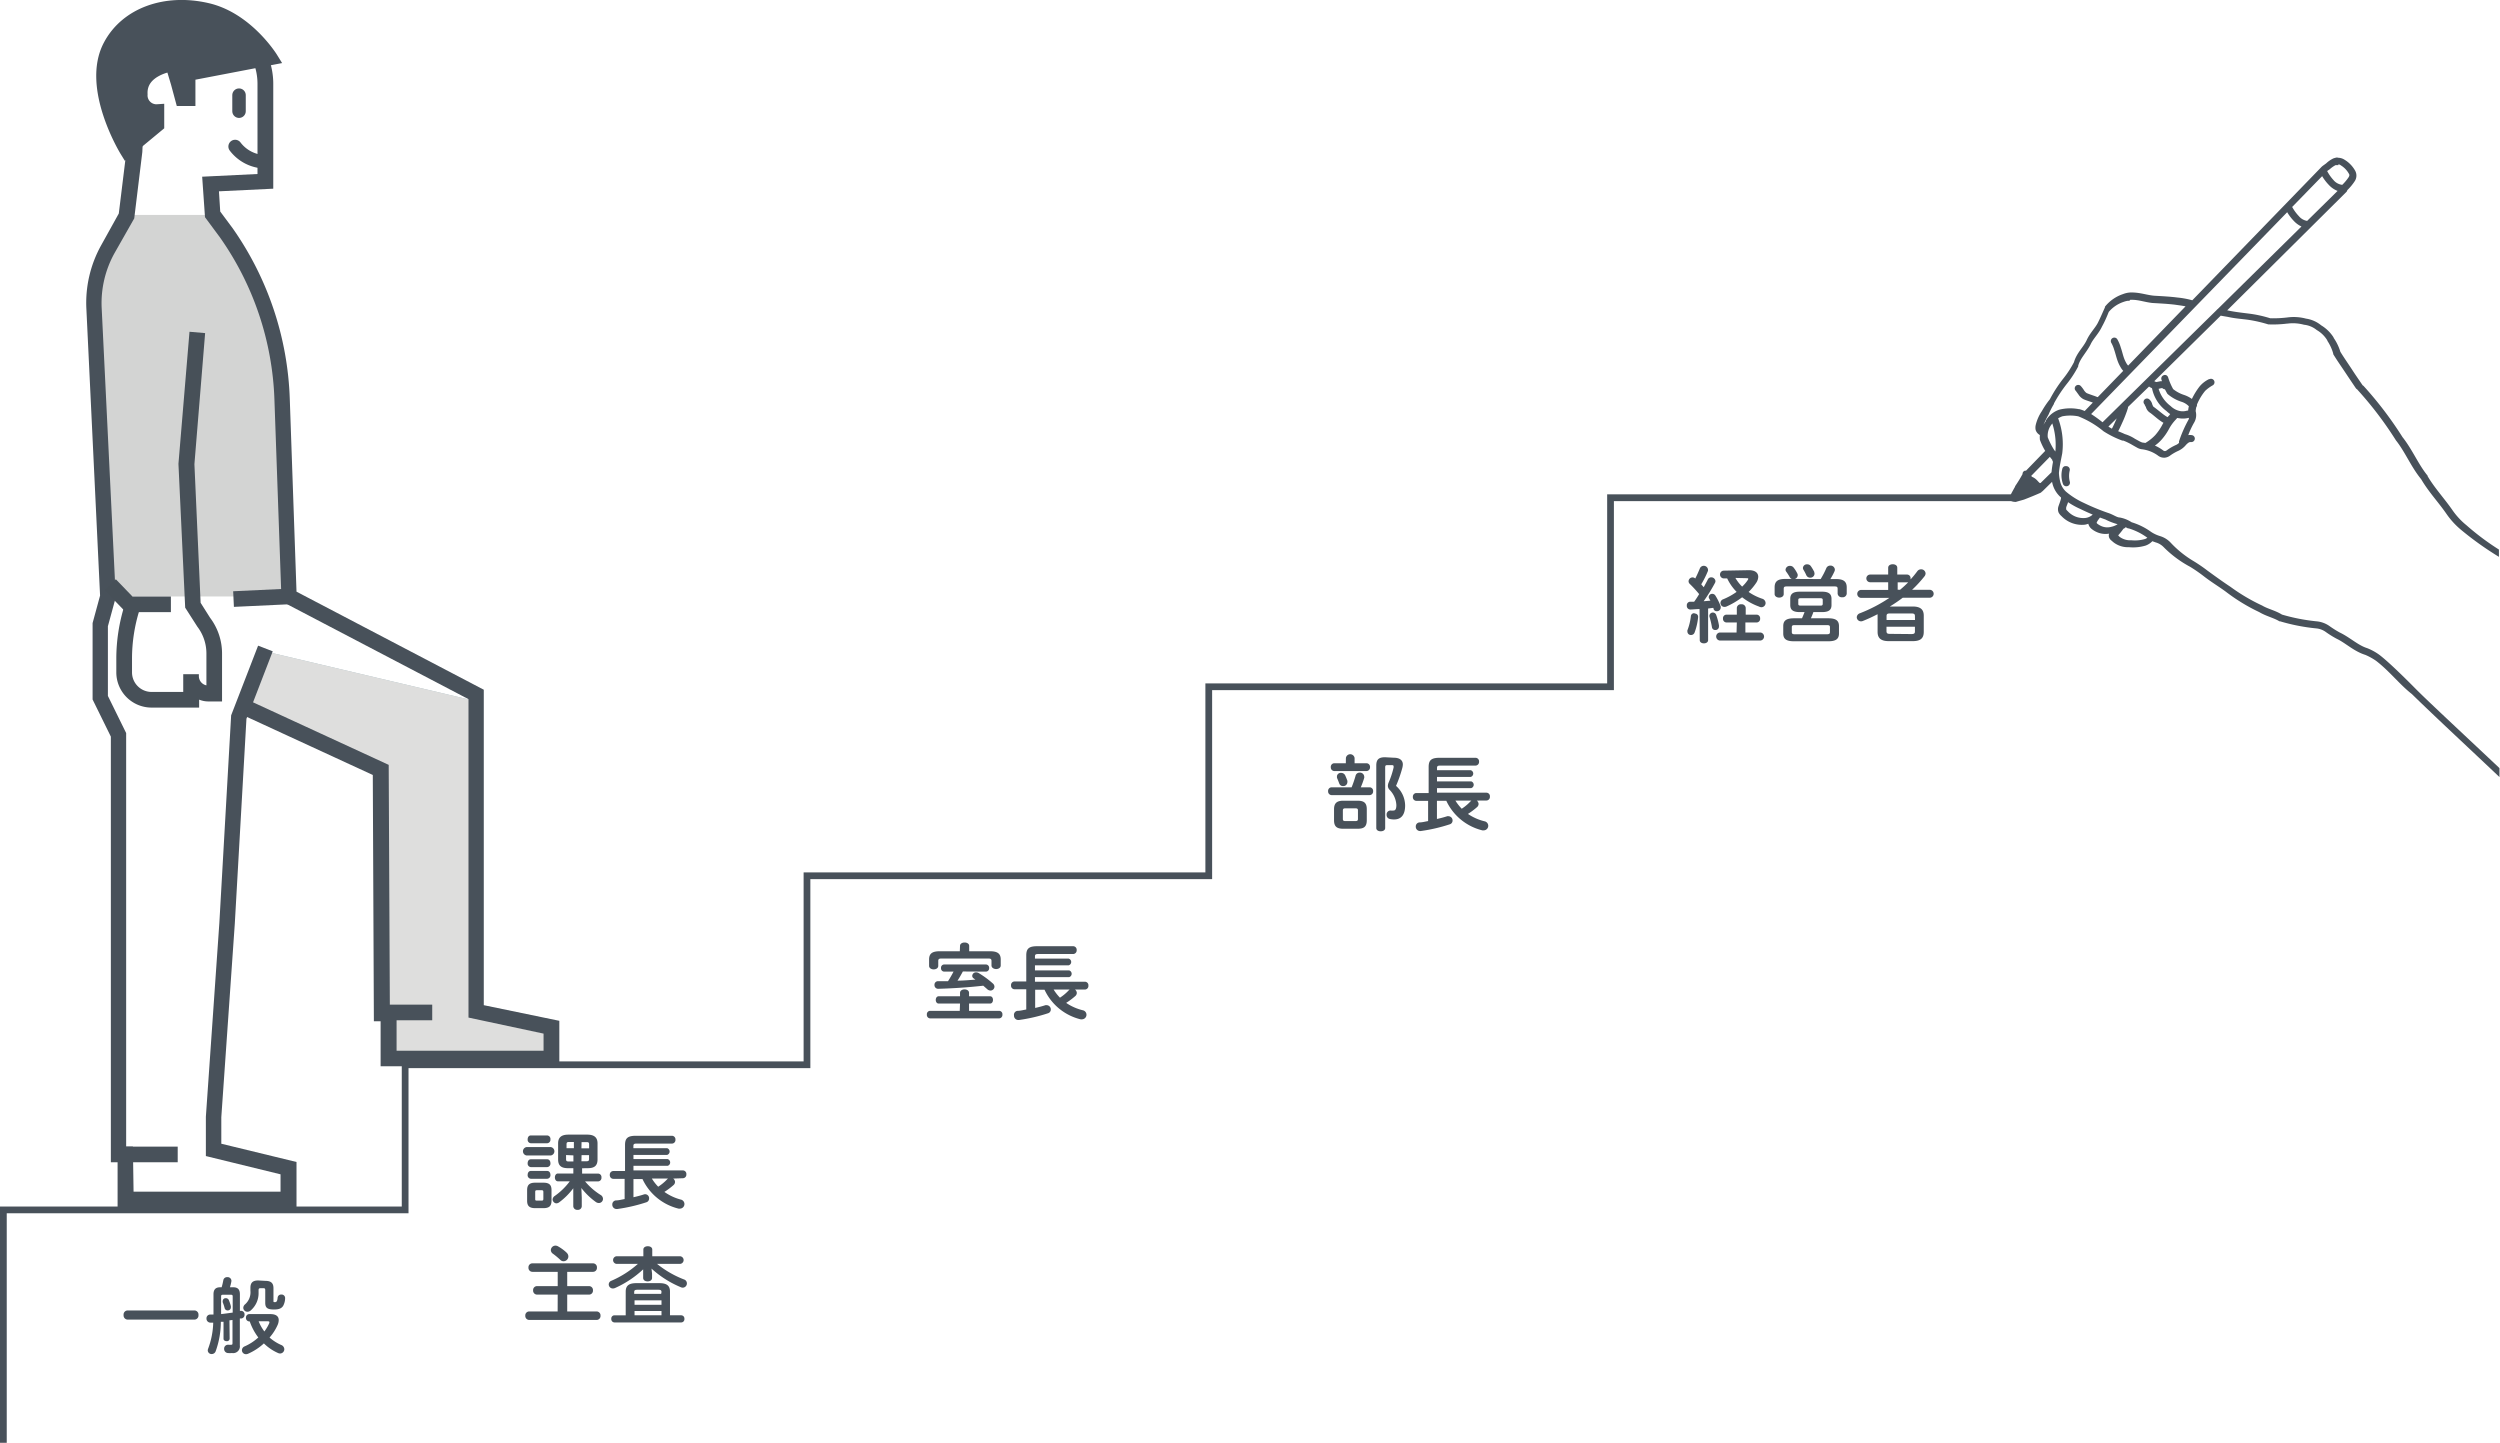<svg xmlns="http://www.w3.org/2000/svg" viewBox="0 0 370.98 214.1"><defs><style>.cls-1{fill:#d3d4d3;}.cls-2{fill:#a5bbc3;}.cls-3{fill:#dededd;}.cls-10,.cls-4,.cls-7{fill:#48515a;}.cls-5{fill:#475058;}.cls-6,.cls-8,.cls-9{fill:none;}.cls-6,.cls-7,.cls-8,.cls-9{stroke:#48515a;}.cls-6,.cls-8{stroke-linecap:round;stroke-linejoin:round;}.cls-6,.cls-7,.cls-8{stroke-width:2px;}.cls-7,.cls-9{stroke-miterlimit:10;}.cls-10,.cls-7,.cls-8{fill-rule:evenodd;}</style></defs><title>アセット 1</title><g id="レイヤー_2" data-name="レイヤー 2"><g id="レイヤー_1-2" data-name="レイヤー 1"><path class="cls-1" d="M18.78,32,16,37A16.45,16.45,0,0,0,14,45.82l2.08,42.69H42.91l-1-29.29a45.66,45.66,0,0,0-8.29-24.6l-2-2.73v0H18.8Z"/><polygon class="cls-2" points="39.3 96.65 35.96 105.22 56.3 114.37 56.44 150.68 57.8 151.07 57.75 157.07 82.01 157.07 81.82 152.42 70.68 150.1 70.68 104.06 39.3 96.65"/><polygon class="cls-3" points="39.3 96.65 35.96 105.22 56.3 114.37 56.44 150.68 57.8 151.07 57.75 157.07 82.01 157.07 81.82 152.42 70.68 150.1 70.68 104.06 39.3 96.65"/><path class="cls-4" d="M44,179.15H17.45v-6.68h-1V109.31l-2.71-5.51,0-11.34,1.11-4.08L12.82,45.88A17.59,17.59,0,0,1,15,36.42l2.63-4.74,1.14-9.31,0-1.18A11.79,11.79,0,0,1,27.47,1.38h2A11.06,11.06,0,0,1,40.55,12.44V28l-8.06.39.19,3,1.83,2.46A46.73,46.73,0,0,1,43,59.18l1,28.62,27.79,14.55v46.81L83,151.48v6.75H56.48v-6.68h-1L55.32,115l-18.65-8.6-.1.26L34.84,137.1l-2,28.69v3.93L44,172.43Zm-24.18-2.32H41.63v-2.57l-11.08-2.71v-5.83l2-28.75,1.75-30.82,4-10.34,2.17.84-2.92,7.57,20.13,9.28.17,35.74h1v6.68H80.66v-2.54L69.52,151V103.75L41.78,89.23l-1.06-30a44.39,44.39,0,0,0-8.08-24l-2.22-3L30,26.22l8.21-.4V12.44A8.74,8.74,0,0,0,29.49,3.7h-2a9.47,9.47,0,0,0-6.64,16.21l.37.36-.1,2.29-1.2,9.85L17,37.55a15.27,15.27,0,0,0-1.91,8.21l2.09,42.88-1.17,4.29v10.34l2.71,5.51v61.37h1Z"/><path class="cls-5" d="M22.47,105a5.23,5.23,0,0,1-5.21-5.16l0-2.1a26.52,26.52,0,0,1,1.22-7.91l2.22.69a24.17,24.17,0,0,0-1.11,7.21l0,2.08a2.91,2.91,0,0,0,2.94,2.87h4.66v-2.63h2.32v.28a1.4,1.4,0,0,0,1.12,1.37V97a6.55,6.55,0,0,0-1.34-4l-1.81-2.83-1-21.34,1.64-19.6,2.32.2L28.85,68.88l.92,20.57,1.41,2.23A8.79,8.79,0,0,1,32.95,97v7.09h-2a3.7,3.7,0,0,1-1.4-.27V105h-7Z"/><polygon class="cls-5" points="25.36 90.84 18.67 90.84 15.52 87.58 17.19 85.96 19.66 88.52 25.36 88.52 25.36 90.84"/><rect class="cls-4" x="34.65" y="87.54" width="8.27" height="2.32" transform="translate(-4.12 1.92) rotate(-2.69)"/><rect class="cls-4" x="18.61" y="170.15" width="7.76" height="2.32"/><rect class="cls-4" x="56.73" y="149.08" width="7.41" height="2.32"/><line class="cls-6" x1="35.47" y1="14.12" x2="35.47" y2="16.5"/><path class="cls-7" d="M18.78,22.37l4.59-3.8V16.47A2.32,2.32,0,0,1,20.9,14c-.2-3.77,4.63-4.41,4.63-4.41l.81,2.69L27,14.73h1V11L40.25,8.65s-3.6-5.83-9.47-7.2C24.6,0,18.78,2.08,16.3,6.79,13,13,18.78,22.37,18.78,22.37Z"/><path class="cls-8" d="M34.89,21.74A5.71,5.71,0,0,0,39.15,24"/><path class="cls-4" d="M28.87,194.46a.61.61,0,0,1,.58.68.61.61,0,0,1-.58.68H18.92a.62.62,0,0,1-.58-.68.61.61,0,0,1,.58-.68Z"/><path class="cls-4" d="M34.08,198.66a.4.4,0,0,1-.45.36c-.23,0-.46-.12-.46-.36v-2.52l-.4,0a12.82,12.82,0,0,1-.78,4.41.62.62,0,0,1-.57.38.56.56,0,0,1-.59-.54.85.85,0,0,1,.06-.27,11.75,11.75,0,0,0,.75-3.85l-.42,0a.59.59,0,0,1-.58-.62.55.55,0,0,1,.52-.58l.52,0v-3c0-.72.32-1.05,1-1.05h.21a10,10,0,0,0,.25-1.05.55.55,0,0,1,.58-.45.56.56,0,0,1,.62.5s0,.06,0,.1a6.44,6.44,0,0,1-.22.9h.48c.69,0,1,.33,1,1.05v2.45h.21a.52.52,0,0,1,.48.56.55.55,0,0,1-.45.57l-.25,0v4a1,1,0,0,1-1.16,1.13,4,4,0,0,1-.63,0,.6.6,0,0,1-.54-.62.57.57,0,0,1,.56-.61h.1a1.89,1.89,0,0,0,.36,0c.15,0,.22,0,.22-.25v-3.43l-.45.06Zm.45-6.27c0-.2-.06-.26-.27-.26H33.08c-.21,0-.27.06-.27.26V195c.57-.06,1.15-.15,1.72-.22Zm-.27,1.46a.54.54,0,0,1,0,.14.46.46,0,0,1-.47.47.46.46,0,0,1-.46-.36,6.29,6.29,0,0,0-.28-.85.61.61,0,0,1,0-.2.43.43,0,0,1,.47-.41.47.47,0,0,1,.43.27A5.34,5.34,0,0,1,34.26,193.84ZM40.1,195c.83,0,1.26.31,1.26.89a1.87,1.87,0,0,1-.17.74A7.28,7.28,0,0,1,40,198.48a6.66,6.66,0,0,0,1.72,1.1.7.7,0,0,1,.47.63.64.64,0,0,1-.63.64.78.78,0,0,1-.27-.06,7,7,0,0,1-2.13-1.44,8.53,8.53,0,0,1-2.36,1.54.74.74,0,0,1-.31.06.59.59,0,0,1-.59-.59.63.63,0,0,1,.43-.58,7.4,7.4,0,0,0,2-1.31,8.49,8.49,0,0,1-1.27-2.38H37a.51.51,0,0,1-.5-.56A.5.5,0,0,1,37,195Zm-.72-4.93c.89,0,1.2.38,1.2,1.1v1.89c0,.14,0,.17.22.17s.35-.12.4-.67a.51.51,0,0,1,.54-.46.52.52,0,0,1,.57.51,2.44,2.44,0,0,1-.31,1.2c-.26.36-.61.51-1.35.51-1,0-1.29-.27-1.29-1v-1.88c0-.2-.06-.28-.25-.28h-.48c-.19,0-.26.09-.26.28v.33a3.38,3.38,0,0,1-1.19,2.71.71.71,0,0,1-.46.17.6.6,0,0,1-.62-.58.72.72,0,0,1,.28-.53,2.37,2.37,0,0,0,.78-2v-.43c0-.72.3-1.1,1.15-1.1Zm-1,6a6.49,6.49,0,0,0,.85,1.51,6.48,6.48,0,0,0,.74-1.26.32.32,0,0,0,0-.14q0-.11-.22-.11Z"/><path class="cls-4" d="M78.12,171.46a.63.63,0,0,1,0-1.24h3.63a.63.63,0,0,1,0,1.24Zm1.31,7.82c-.92,0-1.21-.37-1.21-1.11v-1.56c0-.74.3-1.11,1.21-1.11h1.2c.92,0,1.21.37,1.21,1.11v1.56c0,.84-.4,1.11-1.21,1.11Zm-.66-9.63a.52.52,0,0,1-.47-.58c0-.3.16-.58.47-.58H81.2a.52.52,0,0,1,.48.58.52.52,0,0,1-.48.58Zm0,3.54a.52.52,0,0,1-.47-.58c0-.3.16-.58.47-.58H81.2c.32,0,.48.28.48.58a.52.52,0,0,1-.48.58Zm0,1.73a.52.52,0,0,1-.47-.58c0-.3.16-.58.47-.58H81.2c.32,0,.48.28.48.58a.52.52,0,0,1-.48.58Zm1.61,3.24c.19,0,.25-.06.25-.27v-1c0-.21-.06-.27-.25-.27h-.71c-.19,0-.25.06-.25.27v1c0,.19,0,.27.25.27Zm6-4.8v.79h2.39a.52.52,0,0,1,.48.58.52.52,0,0,1-.48.58H86.82a9.7,9.7,0,0,0,2.29,2,.69.69,0,0,1,.37.59.62.62,0,0,1-.61.62.79.79,0,0,1-.46-.16,10.26,10.26,0,0,1-2.14-2.07l.06,1.47V179a.56.56,0,0,1-.63.53.57.57,0,0,1-.63-.53v-1.3l0-1.37a10.23,10.23,0,0,1-2.07,2.07.76.76,0,0,1-.46.17A.62.62,0,0,1,82,178a.68.68,0,0,1,.32-.53,9.9,9.9,0,0,0,2.23-2.17H82.8c-.31,0-.46-.3-.46-.58s.15-.58.46-.58h2.28v-.79h-.79c-1.06,0-1.47-.42-1.47-1.31v-2.36c0-.89.47-1.31,1.54-1.31h2.77c1.05,0,1.54.42,1.54,1.31v2.36c0,1-.52,1.31-1.47,1.31Zm-1.93-3.9c-.31,0-.38.09-.38.35v.57h1.09v-.92ZM84,171.4V172c0,.3.11.35.38.35h.71v-.9Zm2.28-1h1.14v-.57c0-.26-.07-.35-.38-.35H86.3Zm0,1.92h.75c.31,0,.38-.09.38-.35v-.56H86.3Z"/><path class="cls-4" d="M99.9,174.89a.66.66,0,0,1,.27.51.64.64,0,0,1-.24.47,10.77,10.77,0,0,1-1.34,1A7.52,7.52,0,0,0,101,178a.68.68,0,0,1-.1,1.35.62.62,0,0,1-.21,0,8,8,0,0,1-5.35-4.39H94v2.7c.54-.12,1.08-.26,1.53-.41a.59.59,0,0,1,.79.62.57.57,0,0,1-.41.54,24.53,24.53,0,0,1-4.32,1h-.11a.64.64,0,0,1-.62-.67.59.59,0,0,1,.54-.61c.41,0,.84-.12,1.29-.2v-3H91a.53.53,0,0,1-.51-.58.53.53,0,0,1,.51-.58h1.75v-3.86c0-1,.38-1.37,1.62-1.37h5.35a.53.53,0,0,1,.51.58.53.53,0,0,1-.51.58H94.45c-.38,0-.46.1-.46.37v.31h5a.52.52,0,0,1,0,1H94V172h5.07a.52.52,0,0,1,0,1H94v.68h7.34a.52.52,0,0,1,.51.58.53.53,0,0,1-.51.58Zm-3.17,0a6.9,6.9,0,0,0,.94,1.21A7,7,0,0,0,99,175l.12-.11Z"/><path class="cls-4" d="M82.76,192.11H79.69a.59.59,0,0,1-.58-.63.58.58,0,0,1,.58-.63h3.07v-2.12H79a.59.59,0,0,1-.58-.63.58.58,0,0,1,.58-.63h9a.58.58,0,0,1,.58.63.58.58,0,0,1-.58.63H84.17v2.12h3.24a.58.58,0,0,1,.58.63.58.58,0,0,1-.58.63H84.17v2.5h4.36a.58.58,0,0,1,.58.63.58.58,0,0,1-.58.63h-10a.59.59,0,0,1-.58-.63.58.58,0,0,1,.58-.63h4.22Zm1.32-6.22a.75.75,0,0,1,.26.56.72.72,0,0,1-.72.71.68.68,0,0,1-.48-.21,10.94,10.94,0,0,0-1.08-.9.68.68,0,0,1-.32-.54.69.69,0,0,1,.69-.67.76.76,0,0,1,.38.11A6.48,6.48,0,0,1,84.09,185.89Z"/><path class="cls-4" d="M96.76,189v.63c0,.35-.32.52-.66.52s-.66-.17-.66-.52V189l0-.64a15,15,0,0,1-4.17,2.77.8.8,0,0,1-.32.07.61.61,0,0,1-.62-.61.59.59,0,0,1,.41-.54,14.69,14.69,0,0,0,3.92-2.5H91.47a.57.57,0,0,1,0-1.13h4v-1c0-.33.33-.49.66-.49s.66.16.66.49v1h4.16a.57.57,0,0,1,0,1.13H97.5a14.82,14.82,0,0,0,4,2.31.61.61,0,0,1,.43.58.63.63,0,0,1-.62.64A.78.78,0,0,1,101,191a15,15,0,0,1-4.32-2.75Zm-3.91,2.67c0-.88.47-1.26,1.57-1.26h3.43c1.1,0,1.57.38,1.57,1.26v3.51h1.68a.48.48,0,0,1,.46.53.48.48,0,0,1-.46.53H91.17a.49.49,0,0,1-.46-.53.48.48,0,0,1,.46-.53h1.68Zm5.31.07c0-.26-.1-.35-.5-.35H94.61c-.4,0-.5.09-.5.35V192h4Zm-4,1.88h4v-.66h-4Zm4,1.56v-.64h-4v.64Z"/><path class="cls-4" d="M142.46,148.92h-3.17c-.28,0-.43-.27-.43-.54s.15-.54.43-.54h3.17v-.5c0-.35.33-.52.67-.52s.67.17.67.52v.5h3.12c.3,0,.43.27.43.54s-.14.54-.43.54H143.8V150h4.48a.5.5,0,0,1,.47.56.51.51,0,0,1-.47.56H138a.51.51,0,0,1-.46-.56A.5.5,0,0,1,138,150h4.42Zm0-8.55c0-.35.35-.51.68-.51s.68.16.68.51v.79h3.12c1.14,0,1.56.4,1.56,1.22v.89c0,.35-.35.53-.68.53s-.69-.19-.69-.53v-.68c0-.25-.1-.35-.42-.35h-7.05c-.32,0-.43.1-.43.35v.73c0,.35-.33.53-.68.53s-.68-.19-.68-.53v-.94c0-.83.41-1.22,1.56-1.22h3Zm.42,3.79c-.25.47-.51.93-.79,1.36.88,0,1.76-.09,2.65-.15l-.26-.19a.44.44,0,0,1-.21-.37.55.55,0,0,1,.57-.52.71.71,0,0,1,.4.11,13.92,13.92,0,0,1,2.07,1.52.66.66,0,0,1,.26.5.59.59,0,0,1-.59.57.74.74,0,0,1-.48-.2c-.19-.17-.4-.35-.59-.52-2.34.26-4.55.4-6.67.46a.54.54,0,0,1-.57-.57.52.52,0,0,1,.53-.56l1.48,0c.3-.47.57-.94.82-1.42h-1.4a.48.48,0,0,1-.46-.53.48.48,0,0,1,.46-.53h6.21a.49.49,0,0,1,.47.53.49.49,0,0,1-.47.53Z"/><path class="cls-4" d="M159.52,146.84a.66.66,0,0,1,.27.51.64.64,0,0,1-.24.47,10.76,10.76,0,0,1-1.34,1,7.51,7.51,0,0,0,2.45,1.09.68.68,0,0,1-.1,1.35.62.62,0,0,1-.21,0,8,8,0,0,1-5.35-4.39h-1.39v2.7c.54-.12,1.08-.26,1.53-.41a.62.62,0,0,1,.2,0,.63.63,0,0,1,.59.66.57.57,0,0,1-.41.54,24.52,24.52,0,0,1-4.32,1h-.11a.64.64,0,0,1-.62-.67A.59.59,0,0,1,151,150c.41,0,.84-.12,1.29-.2v-3h-1.75a.53.53,0,0,1-.51-.58.53.53,0,0,1,.51-.58h1.75v-3.86c0-1,.38-1.37,1.62-1.37h5.35a.53.53,0,0,1,.51.58.54.54,0,0,1-.51.58h-5.22c-.38,0-.46.1-.46.37v.31h5a.52.52,0,0,1,0,1h-5V144h5.07a.52.52,0,0,1,0,1h-5.07v.68H161a.52.52,0,0,1,.51.58.53.53,0,0,1-.51.58Zm-3.17,0a7,7,0,0,0,.94,1.21,7,7,0,0,0,1.31-1.1l.12-.11Z"/><path class="cls-4" d="M200.57,116.83a15.69,15.69,0,0,0,.59-1.73.6.6,0,0,1,.61-.45.63.63,0,0,1,.67.59.5.5,0,0,1,0,.19,13.13,13.13,0,0,1-.51,1.4h1.31a.53.53,0,0,1,.52.58.54.54,0,0,1-.52.58H197.6a.54.54,0,0,1-.52-.58.53.53,0,0,1,.52-.58Zm-.85-4.34a.65.65,0,0,1,1.29,0v.77h1.77a.53.53,0,0,1,.52.58.54.54,0,0,1-.52.58H198a.54.54,0,0,1-.52-.58.53.53,0,0,1,.52-.58h1.71Zm-.4,10.49c-1,0-1.36-.38-1.36-1.27v-1.62c0-.89.41-1.27,1.36-1.27h2.14c1,0,1.36.38,1.36,1.27v1.62c0,1-.46,1.27-1.36,1.27Zm-.93-7.77a.56.56,0,0,1,.62-.52.66.66,0,0,1,.62.4c.11.25.22.51.31.77a.85.85,0,0,1,0,.22.6.6,0,0,1-.64.57.57.57,0,0,1-.57-.4c-.1-.26-.2-.53-.32-.8A.58.58,0,0,1,198.4,115.21Zm2.76,6.63c.28,0,.36-.1.36-.32v-1.25c0-.22-.07-.32-.36-.32h-1.52c-.28,0-.36.1-.36.32v1.25c0,.26.12.32.36.32Zm5.68-9.4c.9,0,1.34.4,1.34,1a2.33,2.33,0,0,1-.09.56,19.43,19.43,0,0,1-.92,2.62,3.94,3.94,0,0,1,1.35,2.9c0,1.46-.64,2.08-1.63,2.08a2.61,2.61,0,0,1-.64-.07.6.6,0,0,1-.48-.62.58.58,0,0,1,.52-.63h.11a2.12,2.12,0,0,0,.37,0c.26,0,.45-.16.45-.82a3.48,3.48,0,0,0-1-2.25.87.87,0,0,1-.26-.61,1.41,1.41,0,0,1,.14-.54,12.45,12.45,0,0,0,.71-2.17,1.1,1.1,0,0,0,0-.16c0-.14-.07-.19-.27-.19h-.68c-.22,0-.3.07-.3.33v9c0,.33-.32.49-.66.49s-.66-.16-.66-.49v-9.26c0-.87.33-1.24,1.3-1.24Z"/><path class="cls-4" d="M219.14,118.8a.66.66,0,0,1,.27.51.64.64,0,0,1-.24.47,10.76,10.76,0,0,1-1.34,1,7.51,7.51,0,0,0,2.45,1.09.68.68,0,0,1-.1,1.35.62.62,0,0,1-.21,0,8,8,0,0,1-5.35-4.39h-1.39v2.7c.54-.12,1.08-.26,1.53-.41a.62.62,0,0,1,.2,0,.63.63,0,0,1,.59.66.57.57,0,0,1-.41.54,24.52,24.52,0,0,1-4.32,1h-.11a.64.64,0,0,1-.62-.67.59.59,0,0,1,.54-.61c.41,0,.84-.12,1.29-.2v-3h-1.75a.53.53,0,0,1-.51-.58.53.53,0,0,1,.51-.58H212v-3.86c0-1,.38-1.37,1.62-1.37h5.35a.53.53,0,0,1,.51.58.54.54,0,0,1-.51.58H213.7c-.38,0-.46.1-.46.37v.31h5a.52.52,0,0,1,0,1h-5v.66h5.07a.52.52,0,0,1,0,1h-5.07v.68h7.34a.52.52,0,0,1,.51.58.53.53,0,0,1-.51.58Zm-3.17,0a7,7,0,0,0,.94,1.21,7,7,0,0,0,1.31-1.1l.12-.11Z"/><polyline class="cls-9" points="298.61 73.86 238.99 73.86 238.99 101.91 179.37 101.91 179.37 129.96 119.75 129.96 119.75 158 60.12 158 60.12 179.54 0.5 179.54 0.5 214.1"/><path class="cls-4" d="M346.87,23.38l-.17,0h0l-.2.05-.21.06a4,4,0,0,0-1.1.75l0,0-.4.29a2.2,2.2,0,0,0-.42.37v0l-.05.05-19,19.61a12.74,12.74,0,0,0-2.21-.41h0c-1.17-.15-2.32-.2-3.47-.27-1-.09-1.9-.42-3-.47h0a3.51,3.51,0,0,0-1.6.23h0a5.77,5.77,0,0,0-2.68,1.87.46.46,0,0,0,0,.09c-.34.76-.66,1.51-1,2.19l0,0c-.37.81-1.2,1.57-1.7,2.66s-1.5,1.9-1.9,3.3a15.17,15.17,0,0,1-1.57,2.41h0a19.9,19.9,0,0,0-2,3.08A13.18,13.18,0,0,0,303,61a6.24,6.24,0,0,0-.92,2.09,1.68,1.68,0,0,0,0,.73,1.33,1.33,0,0,0,.51.67l.11.07a3.05,3.05,0,0,0,0,.61.57.57,0,0,0,0,.08,9.77,9.77,0,0,0,.79,1.66l-2.85,2.94a.51.51,0,0,0-.17,0,.5.5,0,0,0-.34.43l0,.07a20.48,20.48,0,0,1-1.11,1.81l0,.06-.15.26c-.4.79-1.33,2,.27,2,.42-.13.87-.24,1.22-.35h0q1.23-.47,2.43-1a.5.5,0,0,0,.2-.17.52.52,0,0,0,.11-.07l1.41-1.39v0a4,4,0,0,0,1.2,2.21l0,0,.13.11a.52.52,0,0,0,0,.12h0a3.36,3.36,0,0,1-.09.35c-.09.29-.21.6-.28.81a1.35,1.35,0,0,0,0,.93,1.75,1.75,0,0,0,.44.56l0,0a4.19,4.19,0,0,0,3.47,1.27h0a3,3,0,0,0,.51-.14,1.4,1.4,0,0,0,.49.77,3.3,3.3,0,0,0,.73.45,3.17,3.17,0,0,0,1.86.25.88.88,0,0,0,0,.55c.14.37.35.45.55.65a3.5,3.5,0,0,0,2.4.81h0a6.43,6.43,0,0,0,2.47-.24h0a2.57,2.57,0,0,0,1-.65l.5.18a2.61,2.61,0,0,1,1.15.67h0A16.37,16.37,0,0,0,325,84.11a22.92,22.92,0,0,1,2,1.38c1.08.85,2.35,1.61,3.33,2.34l0,0a27.17,27.17,0,0,0,4.92,3c1.06.63,2.14.84,3,1.37l.1,0a28.49,28.49,0,0,0,5.37,1.05h0a2.86,2.86,0,0,1,1.42.54,14.62,14.62,0,0,0,1.61,1c1.31.62,2.56,1.87,4.25,2.39a8.93,8.93,0,0,1,1.56.86c2,1.52,3.54,3.55,5.34,4.95,3.23,3.17,9.4,8.9,13,12.32v-1.33c-4.11-3.88-10.45-9.77-12.3-11.63-.07-.06-3.7-3.79-5.51-5.17a8.08,8.08,0,0,0-1.82-1c-1.36-.42-2.57-1.61-4.11-2.34a15.86,15.86,0,0,1-1.5-.95,3.93,3.93,0,0,0-1.9-.69,28.09,28.09,0,0,1-5.13-1c-1-.62-2.11-.84-2.94-1.34h0A27.51,27.51,0,0,1,331,87.09h0c-1.17-.77-2.34-1.62-3.37-2.37l0,0h0a23.9,23.9,0,0,0-2.08-1.43h0a15.47,15.47,0,0,1-3.41-2.73,3.56,3.56,0,0,0-1.58-1,5.09,5.09,0,0,1-1.34-.62,9.7,9.7,0,0,0-2.9-1.44,4.75,4.75,0,0,0-1.79-.71c-.4,0-1-.46-1.72-.68a33.09,33.09,0,0,1-3.58-1.48h0a11.46,11.46,0,0,1-2.65-1.67,3,3,0,0,1-.89-1.6h0a6.36,6.36,0,0,1-.16-1.17s0,0,0,0c.08-1,.3-1.89.49-2.92,0,0,0,0,0,0a11,11,0,0,0-.61-5.2,4.87,4.87,0,0,1,.61-.29,6.24,6.24,0,0,1,2.38,0A13.77,13.77,0,0,1,312.15,64a14.19,14.19,0,0,0,2.78,1.38l.15,0a8.53,8.53,0,0,1,1.24.59c.26.15.52.3.76.43a1.86,1.86,0,0,0,.7.26,5.07,5.07,0,0,1,2.52,1h0a1.49,1.49,0,0,0,.88.26,1.55,1.55,0,0,0,.8-.28,6.85,6.85,0,0,1,1.2-.71h0a3.23,3.23,0,0,0,1.22-.93c.3-.3.48-.43.72-.4a.52.52,0,0,0,.57-.46.51.51,0,0,0-.45-.57,1.49,1.49,0,0,0-.52,0,12.29,12.29,0,0,1,.91-1.93,2.21,2.21,0,0,0,.19-1.63,3.89,3.89,0,0,1,.09-.59.51.51,0,0,0,.1-.38A7.92,7.92,0,0,1,327.23,58v0a5.52,5.52,0,0,1,1.14-.83.52.52,0,0,0-.5-.91l-.07,0a4.21,4.21,0,0,0-1.41,1.1h0v0a10.24,10.24,0,0,0-1.13,1.84,4.47,4.47,0,0,0-1.12-.58,5.13,5.13,0,0,1-1.66-.88,9.17,9.17,0,0,1-.75-1.75.54.54,0,0,0-.27-.31.49.49,0,0,0-.39,0,.52.52,0,0,0-.33.65l.08.24-.22,0c-.31.06-.58.12-.63.12a1.34,1.34,0,0,1-.29-.13l9.86-9.72c.35.07.74.13,1.08.19,1.1.25,2.15.3,3.16.45h0a20.06,20.06,0,0,1,2.82.66h.08a17.06,17.06,0,0,0,2.7-.12h.07a6.25,6.25,0,0,1,2.45.17,3.53,3.53,0,0,1,1.84.75l.07.05a4.35,4.35,0,0,1,1.55,1.53l0,.05a6.69,6.69,0,0,1,.87,1.89l0,.09c.57.94,1.2,1.83,1.79,2.72s1.05,1.57,1.57,2.34a.53.53,0,0,0,.2.17.54.54,0,0,0,.08.1,53.7,53.7,0,0,1,5.67,7.47l0,0c1.37,1.72,2.22,3.9,3.74,5.76,1.12,1.91,2.6,3.46,3.78,5.18a11.71,11.71,0,0,0,2.15,2.34,47.26,47.26,0,0,0,5.61,4V81.55A38,38,0,0,1,366,77.94a10.85,10.85,0,0,1-2-2.13h0c-1.25-1.82-2.71-3.36-3.76-5.15l0-.07c-1.39-1.69-2.24-3.85-3.73-5.73l0,0h0a54.51,54.51,0,0,0-5.75-7.56.53.53,0,0,0-.16-.12l0,0c-.53-.78-1.07-1.55-1.57-2.33h0c-.59-.9-1.2-1.77-1.74-2.65a7.28,7.28,0,0,0-1-2.07l0-.05a5.58,5.58,0,0,0-1.84-1.8,4.6,4.6,0,0,0-2.26-1h0a7.09,7.09,0,0,0-2.79-.17h0a17.83,17.83,0,0,1-2.51.12,18.14,18.14,0,0,0-2.91-.66c-1-.13-2.07-.24-3.09-.44l-.39-.08L348.17,28.5a.51.51,0,0,0,.15-.28,7.81,7.81,0,0,0,1.1-1.33,1.5,1.5,0,0,0,.06-1.57h0a4.42,4.42,0,0,0-1.54-1.6l0,0a1.83,1.83,0,0,0-1-.31Zm.13,1a.79.79,0,0,1,.38.17l0,0a3.37,3.37,0,0,1,1.2,1.27c.08.13.06.28-.07.49a6.94,6.94,0,0,1-.93,1.11h-.08a2,2,0,0,1-1.23-.7,6.31,6.31,0,0,1-.94-1.34l0,0,.39-.27,0,0a4.3,4.3,0,0,1,.87-.61l.11,0h0l.08,0H347Zm-2.41,1.76a6.89,6.89,0,0,0,1,1.31,3.42,3.42,0,0,0,1.29.88l-4.52,4.45a2,2,0,0,1-1.22-.7,6.44,6.44,0,0,1-1-1.37Zm-5.19,5.35a6.92,6.92,0,0,0,1,1.31,3.56,3.56,0,0,0,1.12.81L329.09,45.86h0a.57.57,0,0,0-.16.15L312,62.66a20.3,20.3,0,0,0-1.69-1.22Zm-23.29,13,.28,0h0c1,0,1.9.35,3,.47h0c1.15.07,2.29.12,3.4.26.55.08,1.05.14,1.53.24l-8.52,8.79a1.87,1.87,0,0,1-.23-.3,4.74,4.74,0,0,1-.38-.8c-.18-.5-.28-1-.49-1.6a5.24,5.24,0,0,0-.52-1.22.52.52,0,0,0-.64-.19.51.51,0,0,0-.29.33.53.53,0,0,0,.07.44,5.1,5.1,0,0,1,.41,1c.18.52.28,1,.49,1.6a5.52,5.52,0,0,0,.47,1,2.76,2.76,0,0,0,.38.52l-3.77,3.89-.08,0c-.18-.08-.39-.16-.61-.23-.43-.15-.91-.32-1-.38a1.55,1.55,0,0,1-.35-.38,4.26,4.26,0,0,0-.5-.66.52.52,0,0,0-.88.28.51.51,0,0,0,.16.46s.2.28.38.52a2,2,0,0,0,.76.71c.3.14.73.27,1.13.41l.25.09-1.21,1.25a5.89,5.89,0,0,0-.8-.28l-.09,0a6.75,6.75,0,0,0-2.87.08h0a3.68,3.68,0,0,0-2,1.61l0,.09a4.09,4.09,0,0,0-.36.57,14.73,14.73,0,0,1,.77-1.56,11.85,11.85,0,0,1,.79-1.56l0-.07a20.15,20.15,0,0,1,1.93-2.93,15.62,15.62,0,0,0,1.67-2.57l0-.1c.29-1.08,1.2-1.92,1.84-3.17v0c.37-.82,1.19-1.57,1.69-2.64h0l0,0c.4-.72.72-1.46,1-2.17a4.89,4.89,0,0,1,2.17-1.48,3.59,3.59,0,0,1,.62-.17l.27,0Zm2.79,12.87a2.91,2.91,0,0,0,.44.25A5.56,5.56,0,0,0,321.49,61a4.42,4.42,0,0,0,.55.45c-.06.07-.1.14-.15.19l-.24.26c-.6-.31-1.32-1-2.11-1.56,0,0-.09-.14-.16-.33a1.4,1.4,0,0,0-.46-.76.51.51,0,0,0-.48-.09.52.52,0,0,0-.35.41.52.52,0,0,0,.2.49c-.09-.07,0,.1.14.34a1.45,1.45,0,0,0,.55.8c.59.39,1.27,1.1,2.06,1.54a4.69,4.69,0,0,0-.23.41,7.87,7.87,0,0,1-1,1.43,6.7,6.7,0,0,1-1.45,1.15l-.49-.07s-.16-.06-.34-.15l-.73-.4a5.6,5.6,0,0,0-1.48-.69c-.34-.16-.66-.29-1-.43l.15-.29c.18-.36.38-.81.58-1.25s.37-.89.5-1.25c.07-.18.12-.34.16-.48a.76.76,0,0,0,.07-.33Zm2,.25a.52.52,0,0,0,.36.16c.1.2.21.4.32.6a.53.53,0,0,0,.1.12,5.94,5.94,0,0,0,2,1.12,2.6,2.6,0,0,1,1.13.68,4.86,4.86,0,0,0-.11.64l-.15,0a2.11,2.11,0,0,1-1.08.06,2.78,2.78,0,0,1-1.37-.74h0a5,5,0,0,1-1.78-2.55l.4-.1.1,0ZM323,62a2.59,2.59,0,0,0,.4.07A3.39,3.39,0,0,0,324.8,62a.51.51,0,0,1,0,.2v0a19.16,19.16,0,0,0-1.44,3.25.5.5,0,0,0,0,.26,1.45,1.45,0,0,1-.44.31l0,0a7.13,7.13,0,0,0-1.39.81.53.53,0,0,1-.27.11.4.4,0,0,1-.26-.1,6.45,6.45,0,0,0-1.23-.72,5.48,5.48,0,0,0,1-.89,8.32,8.32,0,0,0,1.12-1.63,6.3,6.3,0,0,1,.89-1.24c.21-.22.31-.36.38-.41Zm-8.9.09v0c-.19.43-.38.87-.55,1.21l-.16.31a4.6,4.6,0,0,1-.52-.31Zm-9.57.7A10.35,10.35,0,0,1,305,67l-.19-.25a10.84,10.84,0,0,1-.94-1.86,2.67,2.67,0,0,1,.6-1.95l.06-.09.07-.14Zm-.35,5,.36.45a.52.52,0,0,0,.11.28c-.09.5-.17,1-.22,1.56v0s0,0,0,0l-1.62,1.59-.13,0c-.24-.16-.47-.62-1.09-.89h0a.38.38,0,0,1-.17-.17Zm2.33,1.38h-.07a.52.52,0,0,0-.41.4,3.78,3.78,0,0,0,.1,2.25.52.52,0,0,0,1-.39,3.46,3.46,0,0,1,0-1.61.53.53,0,0,0-.53-.65Zm-5.72,2.3a1.38,1.38,0,0,0,.36.25h0c.18.07.35.35.71.65-.6.27-1.21.52-1.82.75l-.39.11.13-.22c.07-.12.12-.2.18-.31.24-.38.53-.8.81-1.25Zm6.12,3.07a11.78,11.78,0,0,0,1.82,1q.9.44,1.81.82a1.92,1.92,0,0,1-1.06.5,3.13,3.13,0,0,1-2.64-1h0a1.33,1.33,0,0,1-.24-.27s0,0,0-.2.17-.49.27-.82l0-.08Zm4.74,2.27.78.28h0a9.16,9.16,0,0,0,1.81.7,2.84,2.84,0,0,1-.92.38,2.2,2.2,0,0,1-1.54-.12,2.68,2.68,0,0,1-.52-.31.43.43,0,0,1-.14-.16,1.87,1.87,0,0,1,.12-.25c.08-.14.2-.29.3-.43l.08-.1Zm3.8,1.43.32.17.11,0a9.09,9.09,0,0,1,2.65,1.3h0l.12.08a1.26,1.26,0,0,1-.3.18,5.31,5.31,0,0,1-2.08.2h0a2.61,2.61,0,0,1-1.75-.52l-.2-.21,0,0a10.63,10.63,0,0,0,.8-1l.06,0c.14-.09.22-.18.27-.21Zm0,0"/><path class="cls-10" d="M300.65,71.36c-.46.72-.94,1.42-1.34,2.18a16.54,16.54,0,0,0,3-1.11A8.74,8.74,0,0,0,301,71.35c-.17-.18-.2-.27-.32,0Zm0,0"/><path class="cls-4" d="M252.2,90.38c-.47,0-.93.06-1.36.07a.53.53,0,0,1-.53-.58.52.52,0,0,1,.51-.58l.58,0c.26-.36.51-.74.74-1.13a18.36,18.36,0,0,0-1.4-1.52.54.54,0,0,1-.17-.38.6.6,0,0,1,.58-.58.57.57,0,0,1,.41.17c.25-.47.48-1,.69-1.51a.63.63,0,0,1,1.2.15.73.73,0,0,1,0,.22,13.8,13.8,0,0,1-1,2l.37.43c.22-.41.43-.8.61-1.15a.54.54,0,0,1,.49-.32.62.62,0,0,1,.64.56.6.6,0,0,1-.07.27,25.8,25.8,0,0,1-1.68,2.72l1-.09-.19-.32a.42.42,0,0,1-.06-.23.51.51,0,0,1,.53-.46.54.54,0,0,1,.46.26,8.75,8.75,0,0,1,.79,1.6.62.62,0,0,1,0,.2.55.55,0,0,1-.58.52.47.47,0,0,1-.48-.33c0-.06,0-.12-.06-.17l-.75.1v4.69c0,.32-.31.48-.62.48s-.62-.16-.62-.48Zm-.73.67a.47.47,0,0,1,.52.46v.06a8.89,8.89,0,0,1-.53,2.3.55.55,0,0,1-.52.36.51.51,0,0,1-.54-.48.52.52,0,0,1,0-.22,8.31,8.31,0,0,0,.51-2.07A.48.48,0,0,1,251.47,91Zm3.61,1.82s0,.07,0,.11a.51.51,0,0,1-.53.51.48.48,0,0,1-.51-.41,12,12,0,0,0-.38-1.6.56.56,0,0,1,0-.14.52.52,0,0,1,1-.11A8.46,8.46,0,0,1,255.09,92.86Zm2.65-.5h-1.55a.53.53,0,0,1-.5-.58.52.52,0,0,1,.5-.58h1.55v-1a.59.59,0,0,1,.66-.54.59.59,0,0,1,.66.54v1h1.63a.53.53,0,0,1,.51.58.53.53,0,0,1-.51.58H259v1.49h2.25a.6.6,0,0,1,0,1.19h-6.06a.6.6,0,0,1,0-1.19h2.5Zm1.79-7.76c.92,0,1.39.38,1.39,1a1.7,1.7,0,0,1-.28.84,8.42,8.42,0,0,1-1.15,1.39,8,8,0,0,0,2,1,.69.69,0,0,1,.52.64.63.63,0,0,1-.63.63A1,1,0,0,1,261,90a8.94,8.94,0,0,1-2.48-1.37A11.64,11.64,0,0,1,256.2,90a.72.72,0,0,1-.31.06.58.58,0,0,1-.19-1.13,9.78,9.78,0,0,0,2-1.1,7.23,7.23,0,0,1-1.4-2h-.56a.58.58,0,0,1,0-1.15Zm-2,1.15a6,6,0,0,0,1,1.29,5.43,5.43,0,0,0,.85-1,.34.34,0,0,0,.06-.15c0-.07-.07-.1-.2-.1Z"/><path class="cls-4" d="M270.17,85.93a11.81,11.81,0,0,0,.84-1.62.63.63,0,0,1,.59-.38.64.64,0,0,1,.68.59.61.61,0,0,1-.06.27,9.68,9.68,0,0,1-.61,1.14h.88c1.11,0,1.55.4,1.55,1.24v.92a.6.6,0,0,1-.67.54.61.61,0,0,1-.68-.54v-.69c0-.31-.09-.38-.5-.38h-7c-.41,0-.5.07-.5.38v.75c0,.35-.33.53-.67.53s-.68-.19-.68-.53v-1c0-.84.43-1.24,1.55-1.24h1a.66.66,0,0,1-.33-.31,8.41,8.41,0,0,0-.5-.77.47.47,0,0,1-.1-.3.63.63,0,0,1,.67-.56.66.66,0,0,1,.53.26,4.6,4.6,0,0,1,.52.82.62.62,0,0,1,.09.3.61.61,0,0,1-.43.56Zm-3.09,4.9c-1,0-1.42-.32-1.42-1.05v-.92c0-.73.4-1.06,1.42-1.06h3.28c1,0,1.42.33,1.42,1.06v.92c0,.73-.4,1.05-1.42,1.05h-1.27a8.61,8.61,0,0,1-.37.92h2.59c1.16,0,1.58.37,1.58,1.16V94c0,.79-.42,1.16-1.58,1.16h-5.11c-1.16,0-1.58-.37-1.58-1.16V92.91c0-.79.42-1.16,1.58-1.16h1.2c.14-.3.26-.61.38-.92Zm4,3.29c.37,0,.47-.09.47-.33v-.71c0-.25-.1-.32-.47-.32h-4.73c-.36,0-.46.07-.46.32v.71c0,.31.2.33.46.33Zm-1-4.25c.23,0,.4,0,.4-.28v-.53c0-.22-.07-.29-.4-.29h-2.83c-.32,0-.4.06-.4.29v.53c0,.22.07.28.4.28Zm-.88-5a.62.62,0,0,1,.06.28.61.61,0,0,1-.64.57.62.62,0,0,1-.58-.37,7.55,7.55,0,0,0-.4-.77.53.53,0,0,1-.1-.31.59.59,0,0,1,.63-.53.65.65,0,0,1,.57.31A6.88,6.88,0,0,1,269.25,84.92Z"/><path class="cls-4" d="M283.81,90c1.2,0,1.66.47,1.66,1.36v2.41c0,1.1-.67,1.37-1.66,1.37h-3.53c-1.19,0-1.66-.47-1.66-1.37V91.34a1,1,0,0,1,0-.2c-.71.37-1.44.71-2.17,1a.7.7,0,0,1-.3.06.62.62,0,0,1-.62-.63A.67.67,0,0,1,276,91a22.16,22.16,0,0,0,4.37-2.28h-4.18a.59.59,0,0,1,0-1.18h4V86.4h-2.67a.57.57,0,0,1,0-1.14h2.67v-1c0-.36.33-.53.68-.53s.67.17.67.53v1h1.46a.52.52,0,0,1,.51.57.63.63,0,0,1,0,.15c.36-.38.69-.79,1-1.21a.69.69,0,0,1,.56-.29.65.65,0,0,1,.67.61.72.72,0,0,1-.16.43,18.32,18.32,0,0,1-1.84,2h2.61a.59.59,0,0,1,0,1.18h-4a22.74,22.74,0,0,1-1.91,1.3Zm.35,1.43c0-.3-.11-.4-.54-.4h-3.14c-.43,0-.53.1-.53.4V92h4.22Zm-.54,2.66c.43,0,.54-.1.54-.4V93h-4.22v.66c0,.37.21.4.53.4Zm-1.67-6.57a14.81,14.81,0,0,0,1.21-1.11h-1.56v1.1Z"/></g></g></svg>